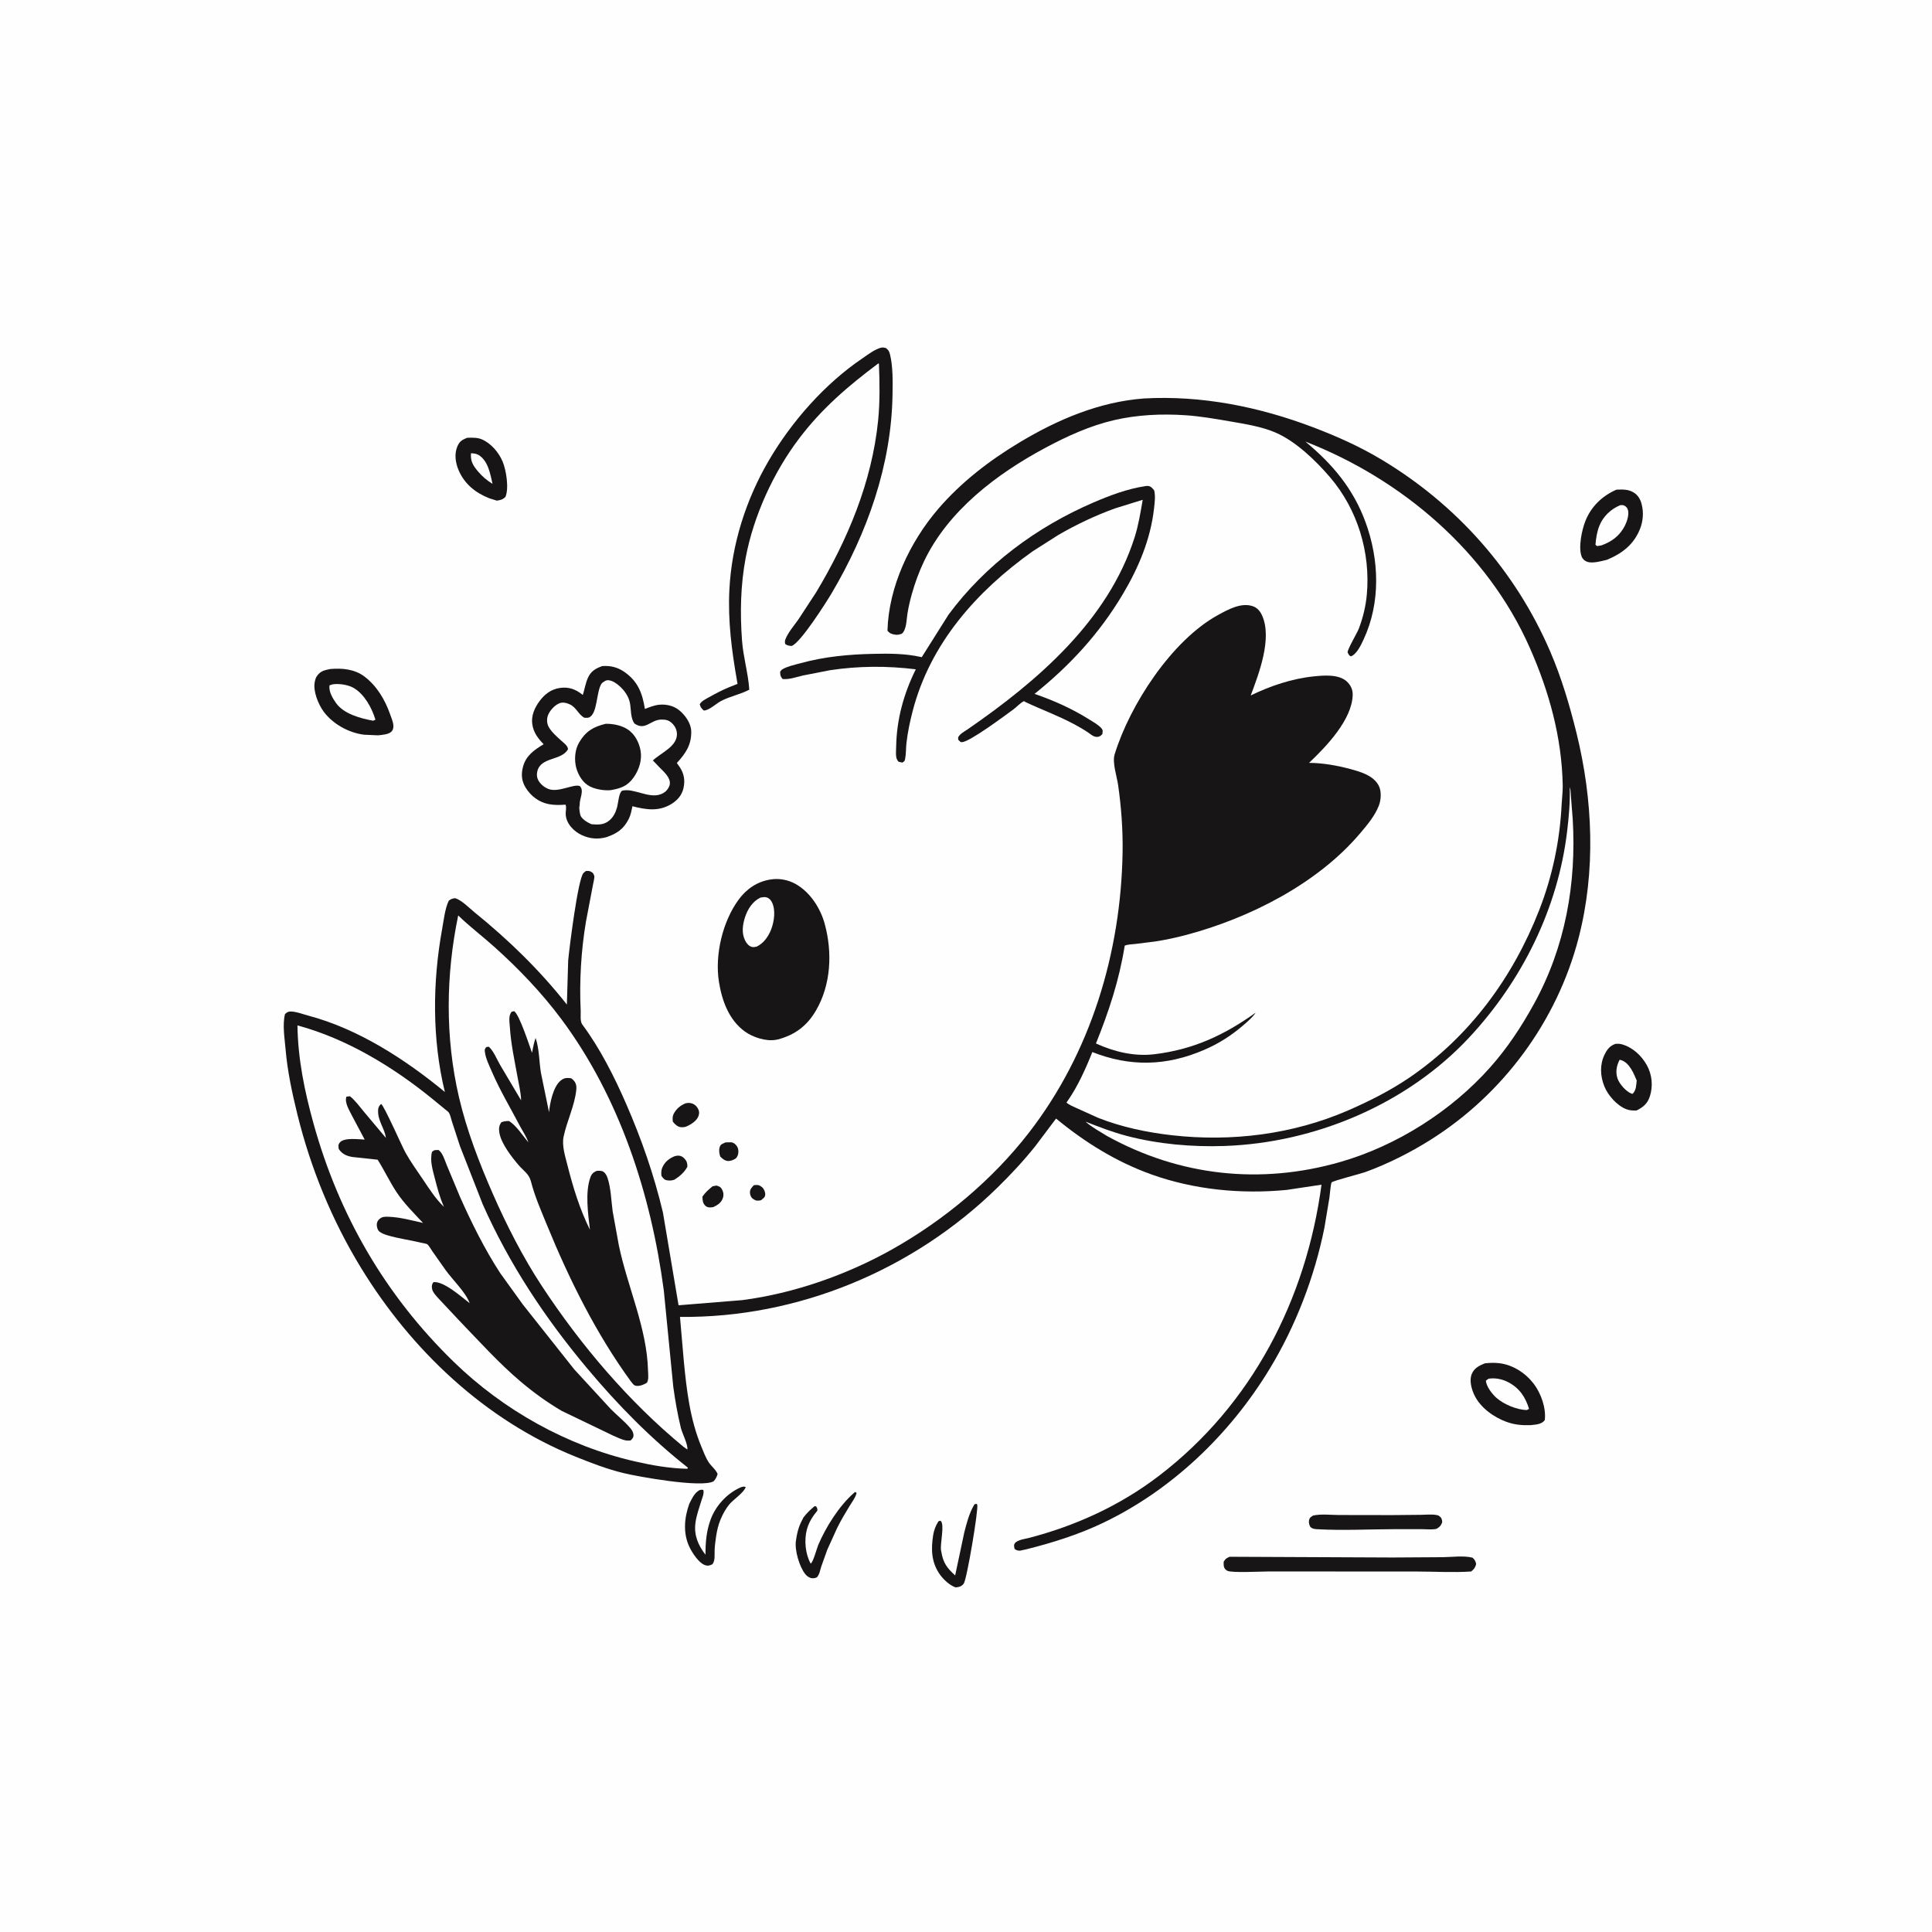 <svg version="1.1" xmlns="http://www.w3.org/2000/svg" style="display: block;" viewBox="0 0 2048 2048" width="1024" height="1024">
<path transform="translate(0,0)" fill="rgb(254,254,254)" d="M -0 -0 L 2048 0 L 2048 2048 L -0 2048 L -0 -0 z"/>
<path transform="translate(0,0)" fill="rgb(24,21,23)" d="M 798.909 1256.5 L 799.73 1256.27 C 803.132 1255.82 805.189 1256.22 807.85 1258.5 C 809.944 1260.29 811.369 1263.76 811.162 1266.5 C 810.932 1269.55 808.643 1270.63 806.5 1272.38 C 803.036 1272.92 801.497 1273.12 798.5 1271.06 C 796.175 1269.46 794.968 1266.83 794.984 1264 C 795.004 1260.45 796.816 1259.07 798.909 1256.5 z"/>
<path transform="translate(0,0)" fill="rgb(24,21,23)" d="M 769.062 1211 L 775 1210.85 C 777.803 1211.18 780.05 1213.14 781.458 1215.5 C 783.027 1218.13 783.068 1222.21 781.917 1225 C 780.496 1228.44 778.64 1228.89 775.5 1230.15 C 774.218 1230.43 772.832 1230.8 771.5 1230.69 C 768.221 1230.41 765.7 1228.23 763.5 1226.01 C 762.432 1222.63 761.881 1219.51 762.897 1216 C 763.854 1212.69 766.19 1212.42 769.062 1211 z"/>
<path transform="translate(0,0)" fill="rgb(24,21,23)" d="M 755.379 1257.5 L 759.5 1256.73 C 762.371 1257.66 763.793 1258.01 765.328 1260.75 C 766.93 1263.6 767.339 1266.9 766.263 1270 C 764.521 1275.02 760.823 1277.33 756.256 1279.5 L 755.363 1279.7 C 752.091 1280.12 749.435 1280.19 747.077 1277.5 C 744.775 1274.87 744.779 1271.82 744.606 1268.5 C 747.659 1263.95 751.204 1260.93 755.379 1257.5 z"/>
<path transform="translate(0,0)" fill="rgb(24,21,23)" d="M 715.479 1225.5 C 716.671 1225.3 718.26 1224.93 719.5 1225.03 C 722.129 1225.23 723.974 1226.42 725.711 1228.3 C 728.073 1230.86 728.767 1233.38 728.629 1236.82 C 725.544 1242.66 720.458 1247.02 714.953 1250.5 C 712.39 1251.35 710.399 1251.6 707.691 1251.26 C 704.067 1250.81 703.173 1249.23 701.164 1246.5 C 700.845 1243.07 700.788 1240.39 702.275 1237.2 C 705.028 1231.31 709.534 1227.84 715.479 1225.5 z"/>
<path transform="translate(0,0)" fill="rgb(24,21,23)" d="M 726.935 1169.5 C 728.803 1169.11 730.057 1169 731.977 1169.32 C 735.198 1169.85 737.855 1171.85 739.552 1174.59 C 741.21 1177.26 741.486 1179.92 740.5 1182.9 C 738.713 1188.31 731.613 1192.62 726.676 1194.5 C 725.018 1194.89 723.515 1195.04 721.807 1194.87 C 718.102 1194.5 715.404 1191.74 713.212 1189 C 712.943 1186.23 712.735 1183.59 713.996 1181 C 716.593 1175.66 721.435 1171.55 726.935 1169.5 z"/>
<path transform="translate(0,0)" fill="rgb(24,21,23)" d="M 1033.1 1594.5 L 1035.42 1594.2 L 1035.9 1595.04 C 1037.5 1599.11 1024.96 1674.12 1021.62 1678.66 C 1019.31 1681.8 1016.6 1682.35 1013 1682.71 C 1006.67 1680.55 1000.02 1674.3 996.219 1668.89 C 987.141 1655.98 986.833 1642.01 989.241 1626.99 C 989.95 1622.78 991.774 1617.35 994.14 1613.78 C 995.342 1611.97 994.624 1612.59 997 1612.05 C 1001.75 1615.59 996.303 1636.61 997.572 1643.61 L 997.846 1645 C 999.791 1656.82 1003.93 1662.23 1012.51 1670.01 L 1022.13 1624.65 C 1024.62 1614.89 1027.39 1603.99 1032.59 1595.32 L 1033.1 1594.5 z"/>
<path transform="translate(0,0)" fill="rgb(24,21,23)" d="M 906.486 1581.5 L 907.998 1582.5 C 907.933 1582.82 907.893 1583.15 907.803 1583.47 C 906.568 1587.8 902.86 1592.69 900.512 1596.55 C 895.886 1604.15 891.312 1611.77 887.396 1619.77 L 876.959 1642.74 L 870.49 1660.84 C 869.197 1664.83 868.827 1668.72 866 1671.99 C 864.156 1672.79 863.024 1673.11 860.96 1672.99 C 858.163 1672.83 855.356 1670.81 853.661 1668.69 C 847.33 1660.77 842.243 1643.33 843.707 1633.33 L 843.925 1632 C 844.555 1627.62 845.393 1623.59 846.79 1619.39 C 848.056 1615.58 849.817 1612.09 851.713 1608.56 C 855.257 1603.86 858.981 1600.36 863.5 1596.61 L 865.08 1596.8 C 866.244 1598.45 866.477 1599.19 866.5 1601.21 C 861.501 1607.37 857.303 1613.76 855.277 1621.5 C 852.348 1632.69 853.649 1647.31 859.37 1657.5 C 861.918 1656.22 865.892 1641.25 867.355 1637.79 C 875.37 1618.8 889.646 1596.1 905.271 1582.54 L 906.486 1581.5 z"/>
<path transform="translate(0,0)" fill="rgb(24,21,23)" d="M 785.531 1576.5 C 787.793 1575.88 788.285 1575.62 790.5 1576.27 C 788.8 1582.22 777.216 1589.63 772.936 1594.9 C 769.24 1599.45 766.213 1605.04 763.931 1610.42 C 761.47 1616.22 760.035 1622.42 759.097 1628.64 C 758.352 1633.57 757.705 1638.64 757.518 1643.63 C 757.339 1648.42 758.258 1654.29 755.155 1658.19 C 752.013 1659.69 750.272 1660.22 746.797 1658.86 C 740.542 1656.42 733.853 1646.09 730.981 1640.19 C 723.842 1625.52 725.338 1609.04 730.657 1594.11 C 733.001 1589.57 735.362 1584.13 739.5 1580.94 C 741.753 1579.21 742.751 1578.92 745.5 1579.39 C 746.668 1582.8 744.546 1587.46 743.5 1590.81 C 741.103 1598.51 738.342 1606.16 737.221 1614.17 C 735.407 1627.14 740.05 1638.06 747.844 1648.07 C 747.841 1635.03 748.762 1623.14 753.273 1610.82 C 758.597 1596.27 770.287 1583.45 784.366 1577.02 L 785.531 1576.5 z"/>
<path transform="translate(0,0)" fill="rgb(24,21,23)" d="M 1392.05 1606.5 C 1400.55 1604.71 1410.66 1605.93 1419.38 1605.97 L 1476 1606.06 L 1505.93 1605.78 C 1511.19 1605.71 1517.31 1605.08 1522.5 1605.93 C 1524.07 1606.19 1524.62 1606.34 1525.85 1607.24 C 1528.28 1609.02 1528.55 1610.71 1528.84 1613.5 C 1527.48 1617.11 1526.68 1618.08 1523.5 1620.25 C 1522.72 1620.6 1522.37 1620.81 1521.44 1620.93 C 1516.78 1621.56 1511.25 1620.98 1506.52 1620.96 L 1477.97 1620.99 C 1451.09 1621.06 1423.41 1622.54 1396.61 1621.05 C 1393.3 1620.87 1391.89 1620.76 1389.19 1618.87 C 1387.96 1616.69 1387.17 1614.46 1387.59 1611.91 C 1388.13 1608.7 1389.42 1608.13 1392.05 1606.5 z"/>
<path transform="translate(0,0)" fill="rgb(24,21,23)" d="M 495.043 464.11 C 499.774 463.854 505.9 463.731 510.344 465.561 C 520.464 469.729 528.93 479.739 532.952 489.675 C 536.654 498.818 539.697 517.618 535.753 526.846 C 532.707 529.633 530.705 530.086 526.668 530.698 L 518.722 528.219 C 504.131 522.503 492.333 513.029 486.11 498.357 C 482.793 490.536 481.436 481.306 484.793 473.311 C 487.104 467.809 489.697 466.371 495.043 464.11 z"/>
<path transform="translate(0,0)" fill="rgb(254,254,254)" d="M 499.255 480.5 C 502.138 480.558 504.985 480.841 507.5 482.409 C 517.501 488.643 519.691 502.405 522.114 512.941 C 515.945 509.098 511.307 505.161 506.636 499.644 C 501.397 493.456 498.597 488.808 499.255 480.5 z"/>
<path transform="translate(0,0)" fill="rgb(24,21,23)" d="M 1712.65 1106.5 C 1714.96 1106.33 1716.82 1106.37 1719.08 1106.98 C 1730.55 1110.07 1740.06 1118.94 1745.72 1129.14 C 1751.28 1139.13 1752.44 1151.26 1748.96 1162.07 C 1746.46 1169.83 1741.94 1173.62 1734.84 1177.16 C 1730.83 1177.23 1727.63 1177.25 1723.84 1175.76 C 1714.05 1171.93 1704.48 1161.13 1700.6 1151.4 C 1696.26 1140.48 1695.71 1128.5 1700.99 1117.74 C 1703.66 1112.3 1706.78 1108.36 1712.65 1106.5 z"/>
<path transform="translate(0,0)" fill="rgb(254,254,254)" d="M 1716.8 1123.5 C 1717.98 1123.55 1717.55 1123.47 1719.22 1124.06 C 1727.31 1126.93 1732 1138.07 1734.99 1145.45 C 1734.33 1150.86 1734.56 1155.51 1730.63 1159.5 L 1729.58 1159.35 C 1723.77 1157.21 1716.45 1148.88 1714.6 1143.13 C 1712.39 1136.27 1713.57 1129.81 1716.8 1123.5 z"/>
<path transform="translate(0,0)" fill="rgb(24,21,23)" d="M 1713.53 519.053 C 1719.91 518.849 1725.76 518.529 1731.5 521.902 C 1735.91 524.496 1738.71 528.794 1740 533.69 L 1740.33 534.995 C 1742.46 543.169 1741.67 552.638 1738.56 560.5 C 1731.97 577.21 1719.54 586.695 1703.54 593.366 C 1697.65 594.756 1688.54 597.462 1682.69 595.603 C 1680.02 594.754 1677.68 592.683 1676.64 590.031 C 1672.83 580.321 1676.93 561.399 1680.61 552.209 C 1686.76 536.801 1698.51 525.605 1713.53 519.053 z"/>
<path transform="translate(0,0)" fill="rgb(254,254,254)" d="M 1717.54 535.5 C 1718.76 535.375 1720.36 535.343 1721.5 535.807 C 1723.51 536.624 1724.88 538.225 1725.58 540.234 C 1727.22 544.97 1724.76 552.633 1722.6 556.968 C 1717.23 567.782 1708.61 574.196 1697.45 578.159 L 1693 578.9 L 1691.26 577.5 C 1691.81 570.617 1692.89 563.538 1695.51 557.101 C 1699.57 547.137 1707.73 539.551 1717.54 535.5 z"/>
<path transform="translate(0,0)" fill="rgb(24,21,23)" d="M 1573.95 1445.2 C 1579.07 1444.61 1584.51 1444.43 1589.63 1445.09 C 1603.92 1446.9 1617.09 1455.49 1625.73 1466.75 C 1633.47 1476.84 1639.18 1492.72 1637.5 1505.45 C 1633.76 1510.15 1628.02 1510.02 1622.4 1510.72 C 1613.66 1511.04 1605.4 1510.3 1597.13 1507.31 C 1583.36 1502.32 1568.97 1492.03 1562.71 1478.48 C 1559.79 1472.15 1557.35 1463.27 1560.13 1456.5 C 1562.74 1450.16 1567.97 1447.7 1573.95 1445.2 z"/>
<path transform="translate(0,0)" fill="rgb(254,254,254)" d="M 1577.9 1461.5 C 1584.92 1460.33 1592.7 1461.95 1598.93 1465.26 C 1610.75 1471.52 1617.01 1480.95 1620.87 1493.5 L 1618.5 1494.73 C 1607.93 1494.46 1594.11 1488.73 1586.22 1481.71 C 1581.74 1477.73 1575.49 1469.78 1575.14 1463.5 L 1577.9 1461.5 z"/>
<path transform="translate(0,0)" fill="rgb(24,21,23)" d="M 1303.42 1650.24 L 1476.25 1651.01 L 1529.58 1650.68 C 1539.25 1650.56 1551.65 1648.81 1561 1651.22 C 1563.46 1653.61 1564.07 1654.65 1564.8 1658 C 1563.72 1661.9 1562.58 1663.28 1559.5 1665.85 C 1540.49 1667.13 1520.62 1665.89 1501.5 1665.88 L 1344.69 1665.81 C 1337.66 1665.81 1305.13 1667.52 1300.99 1665.06 C 1300.47 1664.75 1299.63 1664.21 1299.21 1663.78 C 1296.71 1661.25 1297.15 1658.74 1297.14 1655.5 C 1299.31 1652.06 1299.9 1651.9 1303.42 1650.24 z"/>
<path transform="translate(0,0)" fill="rgb(24,21,23)" d="M 350.223 709.166 C 362.851 708.096 375.929 709.287 386.393 717.205 C 399.475 727.104 408.098 741.755 413.5 757.044 C 414.739 760.552 416.688 765.011 416.971 768.72 C 417.15 771.066 416.887 773.379 415.304 775.188 C 412.303 778.617 405.024 778.999 400.795 779.471 L 386.096 778.838 C 369.866 776.919 352.88 767.577 343.146 754.415 C 337.444 746.705 331.833 732.883 333.576 723.303 L 333.847 722 C 334.245 720.038 334.705 718.563 335.826 716.872 C 339.604 711.175 343.981 710.446 350.223 709.166 z"/>
<path transform="translate(0,0)" fill="rgb(254,254,254)" d="M 352.262 725.5 C 358.788 724.259 369.097 725.852 374.907 729.245 C 386.253 735.87 394.354 750.584 397.977 762.961 L 395.5 763.989 C 382.294 761.562 364.488 756.903 356.227 745.291 C 352.615 740.213 348.288 732.965 349.298 726.5 L 352.262 725.5 z"/>
<path transform="translate(0,0)" fill="rgb(24,21,23)" d="M 934.149 368.5 C 936.209 368.247 937.04 368.406 939 368.891 C 941.734 370.875 942.609 372.37 943.432 375.657 C 946.671 388.59 946.322 404.999 946.113 418.349 C 944.944 493.152 919.291 565.031 881.494 629 C 876.281 637.823 848.016 682.441 839 684.764 C 836.176 684.481 834.767 684.316 832.34 682.675 C 831.892 680.615 831.921 679.239 832.718 677.306 C 835.668 670.147 841.687 663.22 846.175 656.861 L 865.12 627.932 C 898.542 572.2 924.278 510.97 930.845 445.751 C 932.865 425.687 932.491 405.431 931.69 385.313 L 930.826 385.424 C 899.409 408.884 871.036 433.157 847.267 464.619 C 819.956 500.574 798.825 546.81 790.461 591.211 C 784.997 620.214 784.411 649.738 786.582 679.094 C 787.879 696.627 793.124 713.61 794.28 731.089 C 784.807 736.109 773.902 738.052 764.285 743.121 C 759.085 745.862 751.215 753.441 746 753.152 C 743.344 750.62 742.797 750.184 741.762 746.5 C 743.695 743.045 748.344 740.897 751.714 739.016 C 758.69 735.122 765.654 731.432 773.048 728.403 C 773.834 728.081 781.74 725.059 781.818 724.891 C 781.821 724.886 781.282 721.817 781.281 721.809 C 775.622 689.502 771.511 658.152 773.166 625.239 C 775.588 577.074 790.738 529.524 815.06 488 C 839.2 446.785 874.25 406.977 913.92 380.054 C 920.016 375.917 926.96 370.364 934.149 368.5 z"/>
<path transform="translate(0,0)" fill="rgb(24,21,23)" d="M 1214 515.335 C 1215.13 515.16 1215.8 514.996 1217 515.114 C 1220.14 515.425 1221.66 517.7 1223.5 519.874 C 1224.93 526.108 1224.05 532.477 1223.35 538.77 C 1219.7 571.508 1207.03 601.572 1190.3 629.729 C 1165.54 671.387 1134.35 705.306 1096.66 735.537 C 1116.83 742.48 1136.34 751.165 1154.44 762.525 C 1158.63 765.156 1164.2 768.232 1167.5 771.927 C 1169.54 774.211 1168.81 775.501 1168.5 778.292 C 1166.41 780.567 1164.11 781.673 1160.87 780.905 C 1158.11 780.249 1155.47 777.83 1153.1 776.249 C 1148.41 773.109 1143.42 770.249 1138.45 767.586 C 1121.88 758.715 1104.19 752.269 1087.19 744.283 C 1086.55 743.982 1085.94 743.138 1085.27 743.375 C 1082.45 744.378 1077.35 749.704 1074.67 751.666 C 1065.12 758.671 1028.35 786.183 1019.67 786.756 C 1017.88 786.874 1016.92 785.206 1015.7 784.073 L 1015.7 781.5 C 1018.01 777.496 1022.28 775.495 1026 772.93 C 1099.67 722.094 1174.65 657.824 1202.72 569.67 C 1206.91 556.501 1208.94 543.35 1211.33 529.801 L 1182.15 538.858 C 1161.24 546.377 1141.09 555.968 1121.86 567.095 L 1094.65 584.417 C 1035.42 626.609 985.975 681.996 967.399 754.003 C 964.516 765.176 962.215 776.069 960.891 787.539 C 960.252 793.078 960.55 799.024 959.461 804.45 C 958.943 807.034 958.612 807.024 956.5 808.387 L 952.598 807.5 C 951.666 806.445 951.55 806.43 950.836 805 C 949.197 801.72 949.909 795.221 949.967 791.609 C 950.434 762.686 957.965 735.319 970.797 709.491 C 940.231 705.742 910.159 705.865 879.693 710.482 L 850.927 716.112 C 844.233 717.691 836.392 720.558 829.5 719.761 C 827.055 716.386 827.119 715.952 826.98 712 C 827.743 710.982 828.385 710.094 829.5 709.425 C 834.571 706.381 842.242 704.759 847.937 703.192 C 874.172 695.974 899.503 693.668 926.596 693.082 C 942.73 692.732 959.874 692.793 975.673 696.337 L 977.069 696.66 L 1005.5 651.52 C 1044.7 598.635 1098.98 558.532 1159.21 532.623 C 1176.48 525.193 1195.36 518.07 1214 515.335 z"/>
<path transform="translate(0,0)" fill="rgb(24,21,23)" d="M 816.838 932.294 C 825.814 930.817 835.339 932.595 843.237 936.976 C 858.547 945.47 869.613 962.494 874.188 979.165 C 882.497 1009.45 881.014 1043.68 864.946 1071.23 C 855.499 1087.42 842.766 1097.03 824.57 1101.84 L 822.285 1102.29 C 811.602 1104.03 797.922 1099.53 789.398 1093.31 C 772.565 1081.02 765.277 1060.64 762.111 1040.84 C 757.558 1012.38 765.911 976.883 782.997 953.61 C 791.308 942.29 802.789 934.419 816.838 932.294 z"/>
<path transform="translate(0,0)" fill="rgb(254,254,254)" d="M 806.044 951.5 C 807.995 951.182 810.153 950.688 812.108 951.133 C 814.835 951.753 816.85 953.698 818.134 956.142 C 822.491 964.428 820.703 976.697 817.529 985.031 C 814.62 992.671 809.54 999.944 802.011 1003.5 C 799.897 1003.8 798.535 1004.32 796.465 1003.61 C 793.372 1002.56 791.118 999.576 789.737 996.729 C 785.991 989.009 787.192 980.065 789.8 972.172 C 792.64 963.579 797.726 955.586 806.044 951.5 z"/>
<path transform="translate(0,0)" fill="rgb(24,21,23)" d="M 638.389 706.067 C 647.062 705.45 654.561 707.222 661.772 712.207 C 676.312 722.258 680.977 734.945 683.611 751.503 C 688.271 749.671 693.888 747.482 698.885 747.032 C 706.595 746.338 714.346 748.199 720.284 753.133 C 726.422 758.234 732.476 766.711 732.724 775 C 733.156 789.406 726.772 798.804 717.471 808.804 L 720.631 813.292 C 725.157 820.105 726.328 827.328 724.556 835.317 C 722.84 843.053 717.973 848.527 711.311 852.5 C 697.957 860.465 684.677 858.292 670.367 854.631 C 669.528 858.965 668.608 863.794 666.658 867.777 C 661.277 878.773 653.832 883.785 642.614 887.496 C 633.751 889.859 625.465 889.175 617.074 885.413 C 608.328 881.491 600.044 873.042 599.658 863 C 599.533 859.74 600.746 855.989 599.5 852.937 C 593.633 853.47 587.377 853.527 581.574 852.382 C 571.281 850.351 562.695 843.854 557.231 834.984 C 552.848 827.868 552.29 820.787 554.413 812.773 C 557.532 800.999 566.4 794.833 576.298 788.898 C 570.257 782.773 565.424 776.309 564.218 767.5 C 563.017 758.726 566.642 750.436 571.718 743.5 C 577.285 735.893 584.259 730.513 593.833 729.208 C 602.63 728.01 609.73 730.438 616.648 735.784 L 617.797 736.693 C 619.718 730.674 620.595 724.457 623.168 718.626 C 626.318 711.489 631.31 708.632 638.389 706.067 z"/>
<path transform="translate(0,0)" fill="rgb(254,254,254)" d="M 641.978 721.5 C 643.205 721.12 644.229 720.92 645.519 721.123 C 649.668 721.774 653.348 724.315 656.445 727.028 C 661.899 731.806 666.507 738.258 667.814 745.5 C 669.081 752.518 668.259 760.822 672.5 766.93 C 684.218 775.094 689.521 762.751 701.356 762.758 C 706.232 762.761 709.347 763.561 712.818 767.1 C 715.985 770.328 717.774 774.438 717.567 778.993 C 716.989 791.721 700.305 798.256 692.064 806.104 L 699.56 813.911 C 703.873 818.275 711.011 824.464 710.017 831.318 C 709.618 834.073 707.345 837.592 705.161 839.296 C 693.103 848.707 677.158 837.836 664.5 837.647 C 663.535 837.632 660.078 837.793 659.286 838.308 C 656.031 840.426 655.23 851.876 654.123 855.802 C 652.584 861.264 650.292 866.093 645.843 869.778 C 639.992 874.625 634.098 874.264 627.027 873.716 C 623.025 872.055 618.341 869.266 615.882 865.56 C 614.635 863.68 613.804 856.973 614.218 854.758 C 614.56 852.934 614.516 854.127 614.515 852.374 C 614.509 847.001 618.141 840.216 616.147 835.5 C 616.103 835.398 615.078 833.479 614.712 833.317 C 608.538 830.589 592.524 840.111 582.052 836.58 C 577.011 834.88 571.967 830.706 569.957 825.686 C 568.961 823.199 568.98 820.286 569.568 817.706 C 573.153 801.976 595.77 806.582 602.167 794 C 601.37 790.007 597.979 787.906 595.026 785.198 C 590.393 780.95 585.144 776.49 581.884 771.043 C 579.747 767.472 579.366 762.726 580.68 758.788 C 582.4 753.634 587.794 747.619 592.871 745.536 C 596.154 744.189 599.697 744.822 602.861 746.163 L 604.079 746.712 C 610.908 749.75 613.053 757.466 619.5 760.858 C 620.648 760.818 622.998 761.062 623.995 760.704 C 633.697 757.227 631.844 732.926 637.789 724.5 C 638.449 723.565 640.952 722.235 641.978 721.5 z"/>
<path transform="translate(0,0)" fill="rgb(24,21,23)" d="M 641.934 767.284 C 649.521 767.058 658.762 768.893 665.183 773.066 C 672.811 778.023 677.405 786.733 678.996 795.54 C 680.787 805.45 677.527 815.728 671.874 823.845 C 665.236 833.377 657.86 835.802 646.928 837.668 C 640.053 838.099 631.696 836.769 625.52 833.766 C 618.175 830.194 613.134 822.077 610.985 814.418 C 608.51 805.6 609.275 794.812 613.973 786.905 C 621.001 775.077 628.983 770.448 641.934 767.284 z"/>
<path transform="translate(0,0)" fill="rgb(24,21,23)" d="M 1212.39 422.407 C 1273.73 418.925 1334.72 431.209 1391.94 452.933 C 1417.04 462.466 1441.07 473.186 1464.16 486.996 C 1544.06 534.793 1606.52 605.152 1643.34 690.748 C 1655.25 718.419 1663.91 747.731 1671.13 776.931 C 1688.61 847.623 1691.74 923.562 1673.34 994.422 C 1650.41 1082.69 1593.3 1159.97 1516.21 1208.39 C 1494.84 1221.81 1470.99 1233.85 1447.27 1242.44 C 1442.15 1244.29 1413.85 1251.48 1411.6 1253.34 C 1410.72 1254.06 1409.59 1266.87 1409.29 1269.22 L 1403.95 1301.39 C 1393.43 1353.61 1373.56 1405.43 1345.91 1451 C 1303.75 1520.48 1241.9 1579.91 1168.18 1614.82 C 1142.64 1626.91 1115.37 1635.48 1088 1642.31 L 1081.5 1643.73 C 1079.23 1643.92 1077.27 1643.35 1075.5 1641.92 C 1075.33 1640.94 1074.83 1639.05 1074.96 1638 C 1075.62 1632.63 1085.67 1631.56 1089.92 1630.47 C 1139.97 1617.59 1187.37 1595.92 1228.53 1564.45 C 1327.02 1489.14 1384.51 1377.65 1400.85 1255.82 L 1363.87 1261.37 C 1315.88 1265.98 1266.07 1261.25 1220.5 1244.92 C 1183.21 1231.55 1149.9 1210.83 1119.48 1185.71 L 1097.39 1215.07 C 1084.94 1230.63 1071.38 1245.18 1057.13 1259.1 C 967.722 1346.48 845.875 1397.24 720.816 1395.98 L 724.844 1442.5 C 727.806 1473.43 731.407 1504.45 743.437 1533.41 C 745.782 1539.06 748.124 1545.57 751.627 1550.62 C 754.478 1554.74 758.787 1557.83 760.699 1562.5 C 759.682 1565.75 758.759 1567.65 756.5 1570.21 C 743.745 1577.47 676.804 1565.33 661.514 1561.67 C 643.707 1557.41 626.933 1550.91 610 1544.09 C 514.183 1505.5 435.792 1431.01 382.432 1343.55 C 351.786 1293.32 329.329 1238.43 315.25 1181.32 C 309.672 1158.7 304.706 1135.5 302.719 1112.26 C 301.718 1100.55 299.29 1086.52 302.087 1075 C 303.875 1073.46 304.683 1072.52 307.158 1072.28 C 312.352 1071.76 321.301 1075.14 326.496 1076.52 C 379.817 1090.63 429.331 1122.77 471.574 1157.55 C 457.947 1101.54 458.428 1041.17 468.712 984.63 C 470.379 975.467 471.676 963.089 475.729 954.756 C 478.184 952.838 479.526 952.543 482.5 952.085 C 489.85 954.52 496.971 962.192 503 967.07 C 539.139 996.31 572.106 1028.37 600.916 1064.87 L 602.304 1017.97 C 603.54 1004.96 612.569 932.106 618.451 925.5 C 619.221 924.636 620.234 924.026 621.126 923.289 C 625.193 923.061 625.304 923.274 628.5 925.402 C 628.984 926.435 629.683 927.392 629.952 928.5 C 630.407 930.369 628.903 935.984 628.536 938.099 L 621.136 976.965 C 615.968 1007.69 614.06 1040.27 615.557 1071.39 C 615.76 1075.61 614.693 1082.57 617.259 1086.02 C 636.058 1111.24 651.274 1141.51 663.801 1170.25 C 680.08 1207.6 693.326 1245.62 702.73 1285.3 L 719.298 1383.65 L 786.847 1378.18 C 841.607 1371.07 897.863 1351.32 945.954 1324.23 C 1000.87 1293.3 1051.84 1250.82 1090.54 1200.89 C 1156.32 1116.01 1188.29 1009.76 1190 903.121 C 1190.38 879.617 1188.58 855.337 1185.24 832.085 C 1183.95 823.128 1178.91 808.35 1181.53 799.773 C 1197.57 747.357 1242.02 678.808 1291.28 651.871 C 1301.78 646.128 1315.53 638.482 1327.78 642.526 C 1332.8 644.183 1335.82 647.86 1337.92 652.558 C 1348.77 676.922 1334.5 714.027 1325.82 737.211 C 1346.64 727.067 1369.61 719.328 1392.77 716.977 C 1403.32 715.906 1418.98 714.557 1427.5 722.267 C 1431.68 726.045 1434.03 730.833 1433.91 736.5 C 1433.34 762.944 1405.82 791.413 1387.63 808.679 C 1401.74 808.698 1417.35 811.44 1430.96 815.083 C 1442.1 818.066 1455.97 821.991 1461.59 832.975 C 1464.57 838.803 1464 847.93 1461.67 853.924 C 1457.33 865.082 1449.16 874.665 1441.52 883.665 C 1396.14 937.09 1324.13 973.37 1257.34 991.102 C 1246.46 993.991 1235.07 996.41 1223.94 998.089 L 1203.35 1000.65 C 1199.78 1001.04 1195.58 1001.05 1192.25 1002.44 C 1186.45 1038.81 1175.48 1072.1 1161.74 1106.14 C 1181.29 1114.98 1202.43 1120.13 1224.01 1117.49 C 1264.97 1112.5 1297.62 1097.36 1331.04 1073.48 C 1327.84 1078.34 1322.69 1082.71 1318.32 1086.49 C 1305.4 1097.69 1291.99 1106.25 1276.24 1113.01 C 1236.52 1130.04 1198.23 1131.11 1157.92 1115.22 C 1151.12 1132.4 1142.15 1152.39 1131.41 1167.44 L 1130.51 1168.69 C 1133.1 1171.23 1137.38 1172.76 1140.67 1174.38 L 1164.23 1185.01 C 1188.93 1194.77 1216.15 1200.47 1242.5 1203.43 C 1305.64 1210.52 1370.42 1202.56 1429 1177.11 C 1451.52 1167.32 1473.8 1156.07 1494.12 1142.23 C 1557.74 1098.9 1603.68 1036.23 1631.5 965.043 C 1645.59 929.004 1653.52 891.231 1655.41 852.617 C 1655.73 846.058 1656.67 839.112 1656.55 832.597 C 1655.63 781.538 1642.11 732.999 1621.58 686.536 C 1576.77 585.094 1485.91 507.785 1383.74 468.089 C 1412.65 492.101 1434.51 518.007 1447.55 553.612 C 1462.11 593.365 1463.65 638.927 1445.45 677.861 C 1442.77 683.604 1438.26 693.482 1432 695.778 C 1431.35 695.425 1430.63 695.088 1430.15 694.5 C 1430.06 694.394 1428.52 691.804 1428.51 691.5 C 1428.41 688.181 1438.58 671.066 1440.36 666.472 C 1444.8 654.988 1447.82 642.342 1448.91 630.089 C 1452.87 585.645 1439.11 540.084 1409.94 505.962 C 1394.88 488.345 1373.66 467.861 1352.17 458.548 C 1337.51 452.192 1319.26 449.327 1303.5 446.614 C 1288.05 443.954 1272.33 441.213 1256.68 440.165 C 1231.56 438.485 1205.62 439.632 1181.06 445.346 C 1155.44 451.306 1131.62 462.165 1108.51 474.5 C 1056.85 502.085 1004.8 541.397 979.23 595.585 C 973.989 606.691 969.8 618.207 966.5 630.035 C 964.605 636.826 963.012 643.721 961.887 650.683 C 960.874 656.951 961.04 667.376 956 671.77 C 953.701 672.527 951.669 673.137 949.223 672.813 C 945.474 672.318 943.027 671.484 940.764 668.5 C 941.956 621.958 964.652 574.2 994.605 539.386 C 1019.13 510.876 1049.35 487.738 1081.51 468.514 C 1121.59 444.554 1165.44 425.966 1212.39 422.407 z"/>
<path transform="translate(0,0)" fill="rgb(254,254,254)" d="M 1663.99 834.5 L 1664.27 835.24 C 1665.17 838.206 1664.98 841.892 1665.32 845 L 1667.15 868.266 C 1671.2 936.613 1659.29 1003.91 1625.99 1064.33 C 1612.73 1088.39 1598.07 1110.65 1579.81 1131.24 C 1538.5 1177.78 1480.8 1214.43 1420.96 1231.69 C 1336.43 1256.06 1250.49 1246.77 1173.44 1204.16 C 1165.87 1199.4 1157.35 1194.96 1150.69 1188.99 C 1165.18 1194.64 1179.12 1200.09 1194.23 1204.06 C 1227.55 1212.82 1263.5 1215.98 1297.9 1214.79 C 1393.83 1211.48 1491.27 1170.61 1557.2 1100 C 1613.3 1039.92 1651.56 963.013 1661.25 881 C 1663.03 865.956 1664.53 849.645 1663.99 834.5 z"/>
<path transform="translate(0,0)" fill="rgb(254,254,254)" d="M 315.311 1086.98 C 367.289 1101.01 416.121 1130.62 457.686 1164.33 L 471.742 1175.86 C 472.813 1176.8 475.137 1178.36 475.882 1179.51 C 477.308 1181.72 478.077 1185.88 478.974 1188.53 L 487.567 1214.9 L 511.735 1276.65 C 540.02 1340.37 577.997 1397.52 622.667 1450.8 C 655.054 1489.43 689.63 1524.63 729.257 1555.85 L 728.5 1556.98 C 709.745 1556.58 691.234 1553.32 673 1549.14 C 601.206 1532.7 533.521 1494.79 480.744 1443.4 C 408.448 1373 359.303 1288.17 332.35 1191 C 322.845 1156.73 315.818 1122.67 315.311 1086.98 z"/>
<path transform="translate(0,0)" fill="rgb(24,21,23)" d="M 367.233 1162.5 L 371 1162.08 C 376.77 1166.75 381.37 1173.28 386.163 1178.95 L 409.078 1206.25 C 407.74 1195.91 400.116 1187.95 400.822 1176.5 C 400.992 1173.74 401.961 1172.08 404 1170.24 C 407.002 1171.67 426.136 1215.18 429.696 1221.59 C 435.19 1231.48 441.936 1240.82 448.267 1250.19 C 455.117 1260.34 461.734 1270.84 470.63 1279.33 C 466.309 1269.69 463.517 1259.2 460.903 1248.99 C 458.615 1240.05 455.528 1230.2 457.969 1221 C 460.604 1218.64 461.558 1219.15 465 1219.08 C 469.371 1222.33 471.498 1230.02 473.552 1235.01 L 487.744 1269 C 500.059 1296.64 513.681 1324.1 530.206 1349.5 L 554.255 1382.87 L 608.821 1451.7 L 647.315 1493.52 C 653.882 1500.17 661.537 1506.26 667.652 1513.27 C 669.532 1515.43 671.101 1517.58 671.463 1520.5 C 671.85 1523.62 670.55 1524.9 668.5 1526.93 C 667.004 1527.05 665.499 1527.22 664 1527 C 659.198 1526.3 653.689 1523.36 649.183 1521.46 L 595.5 1495.64 C 579.987 1486.55 565.62 1476.13 551.905 1464.54 C 528.708 1444.92 507.882 1421.73 486.833 1399.88 L 464.901 1376.5 C 462.448 1373.73 458.56 1369.81 457.974 1366 C 457.524 1363.07 457.779 1361.38 459.5 1359.09 C 470.543 1358.01 489.207 1374.78 497.893 1381.46 C 493.537 1369.62 479.912 1356.86 472.477 1346.5 L 458.318 1326.4 C 456.859 1324.36 454.896 1320.65 453.074 1319.07 C 452.246 1318.34 447.438 1317.59 446.245 1317.3 C 434.537 1314.44 422.401 1312.96 410.854 1309.5 C 407.995 1308.64 403.631 1307.14 401.556 1304.87 C 399.924 1303.09 399.116 1299.49 399.479 1297.19 C 399.95 1294.21 401.539 1292.35 404.155 1290.85 C 406.369 1289.58 409.809 1289.77 412.296 1289.85 C 424.125 1290.26 436.899 1293.8 448.441 1296.37 C 438.853 1286.07 428.412 1275.85 420.596 1264.09 C 413.147 1252.88 407.493 1240.69 400.33 1229.34 L 373.229 1226.42 C 367.115 1225.25 362.635 1223.24 359.079 1218 C 358.745 1214.99 358.188 1213.69 360.181 1211.15 C 364.536 1205.6 379.954 1207.78 386.58 1208 L 373.158 1182.76 C 370.323 1176.94 365.018 1168.92 367.233 1162.5 z"/>
<path transform="translate(0,0)" fill="rgb(254,254,254)" d="M 485.707 970.411 C 497.708 982.074 511.153 992.234 523.619 1003.39 C 549.572 1026.62 574.039 1052.13 594.878 1080.07 C 656.781 1163.08 690.161 1266.08 703.663 1368 L 713.699 1470.02 C 715.684 1484.51 718.247 1499.28 721.708 1513.49 C 723.191 1519.58 729.402 1531.17 728.618 1536.55 L 724.391 1533.54 C 666.491 1485.86 615.473 1425.77 574.327 1363.14 C 554.37 1332.77 537.018 1298.8 522.43 1265.53 C 507.979 1232.58 494.607 1197.9 486.468 1162.81 C 471.82 1099.64 472.55 1033.7 485.707 970.411 z"/>
<path transform="translate(0,0)" fill="rgb(24,21,23)" d="M 542.398 1072.5 L 545.014 1071.9 C 550.51 1075.32 561.106 1108.2 563.951 1116.03 C 564.979 1110.66 565.947 1105.42 567.767 1100.24 C 571.745 1112.2 571.404 1124.84 573.398 1137.19 L 581.991 1179.02 C 582.954 1169.15 586.345 1151.85 594.461 1145.35 C 598.089 1142.45 601.053 1142.4 605.5 1143 C 610.093 1146.4 611.457 1149.8 610.868 1155.46 C 609.126 1172.21 600.891 1188.42 597.444 1204.92 C 595.456 1214.43 599.126 1225.66 601.446 1234.88 C 607.335 1258.28 614.558 1281.88 625.352 1303.54 C 623.434 1286.91 620.01 1263.84 625.938 1247.75 C 627.264 1244.15 629.124 1242.73 632.5 1241.16 C 634.711 1241.06 637.318 1240.82 639.321 1241.94 C 641.797 1243.33 643.292 1246.39 644.132 1248.97 C 647.648 1259.77 647.926 1272.83 649.445 1284.06 L 655.977 1320 C 665.045 1363.86 685.852 1407.77 686.931 1452.91 C 687.033 1457.2 687.862 1461.96 685.788 1465.76 C 682.537 1467.71 678.764 1469.39 674.872 1469.1 C 671.694 1468.87 670.726 1466.63 668.77 1464.36 C 632.136 1414.17 603.444 1356.34 579.976 1299.01 C 573.769 1283.85 566.936 1268.39 562.86 1252.5 C 560.729 1244.2 555.292 1241.47 550.006 1235.36 C 542.572 1226.77 531.1 1211.99 529.358 1200.72 C 528.681 1196.35 528.833 1193.32 531.5 1189.6 C 534.405 1188.53 536.396 1188.35 539.5 1188.33 C 547.281 1192.95 554.189 1203.95 560.101 1210.99 C 558.058 1204.85 554.262 1199.53 551.266 1193.83 C 541.143 1174.55 530.018 1155.96 521.365 1135.94 C 518.68 1129.73 515.038 1122.42 514.082 1115.69 C 513.65 1112.64 513.648 1112.28 515.5 1109.9 L 518.196 1109.6 C 523.316 1114.19 526.702 1123 530.213 1129 L 552.398 1166.38 C 552.2 1158.32 550.098 1149.89 548.664 1141.94 C 545.469 1124.22 541.586 1106.7 540.462 1088.67 C 540.125 1083.26 538.751 1076.61 542.398 1072.5 z"/>
</svg>